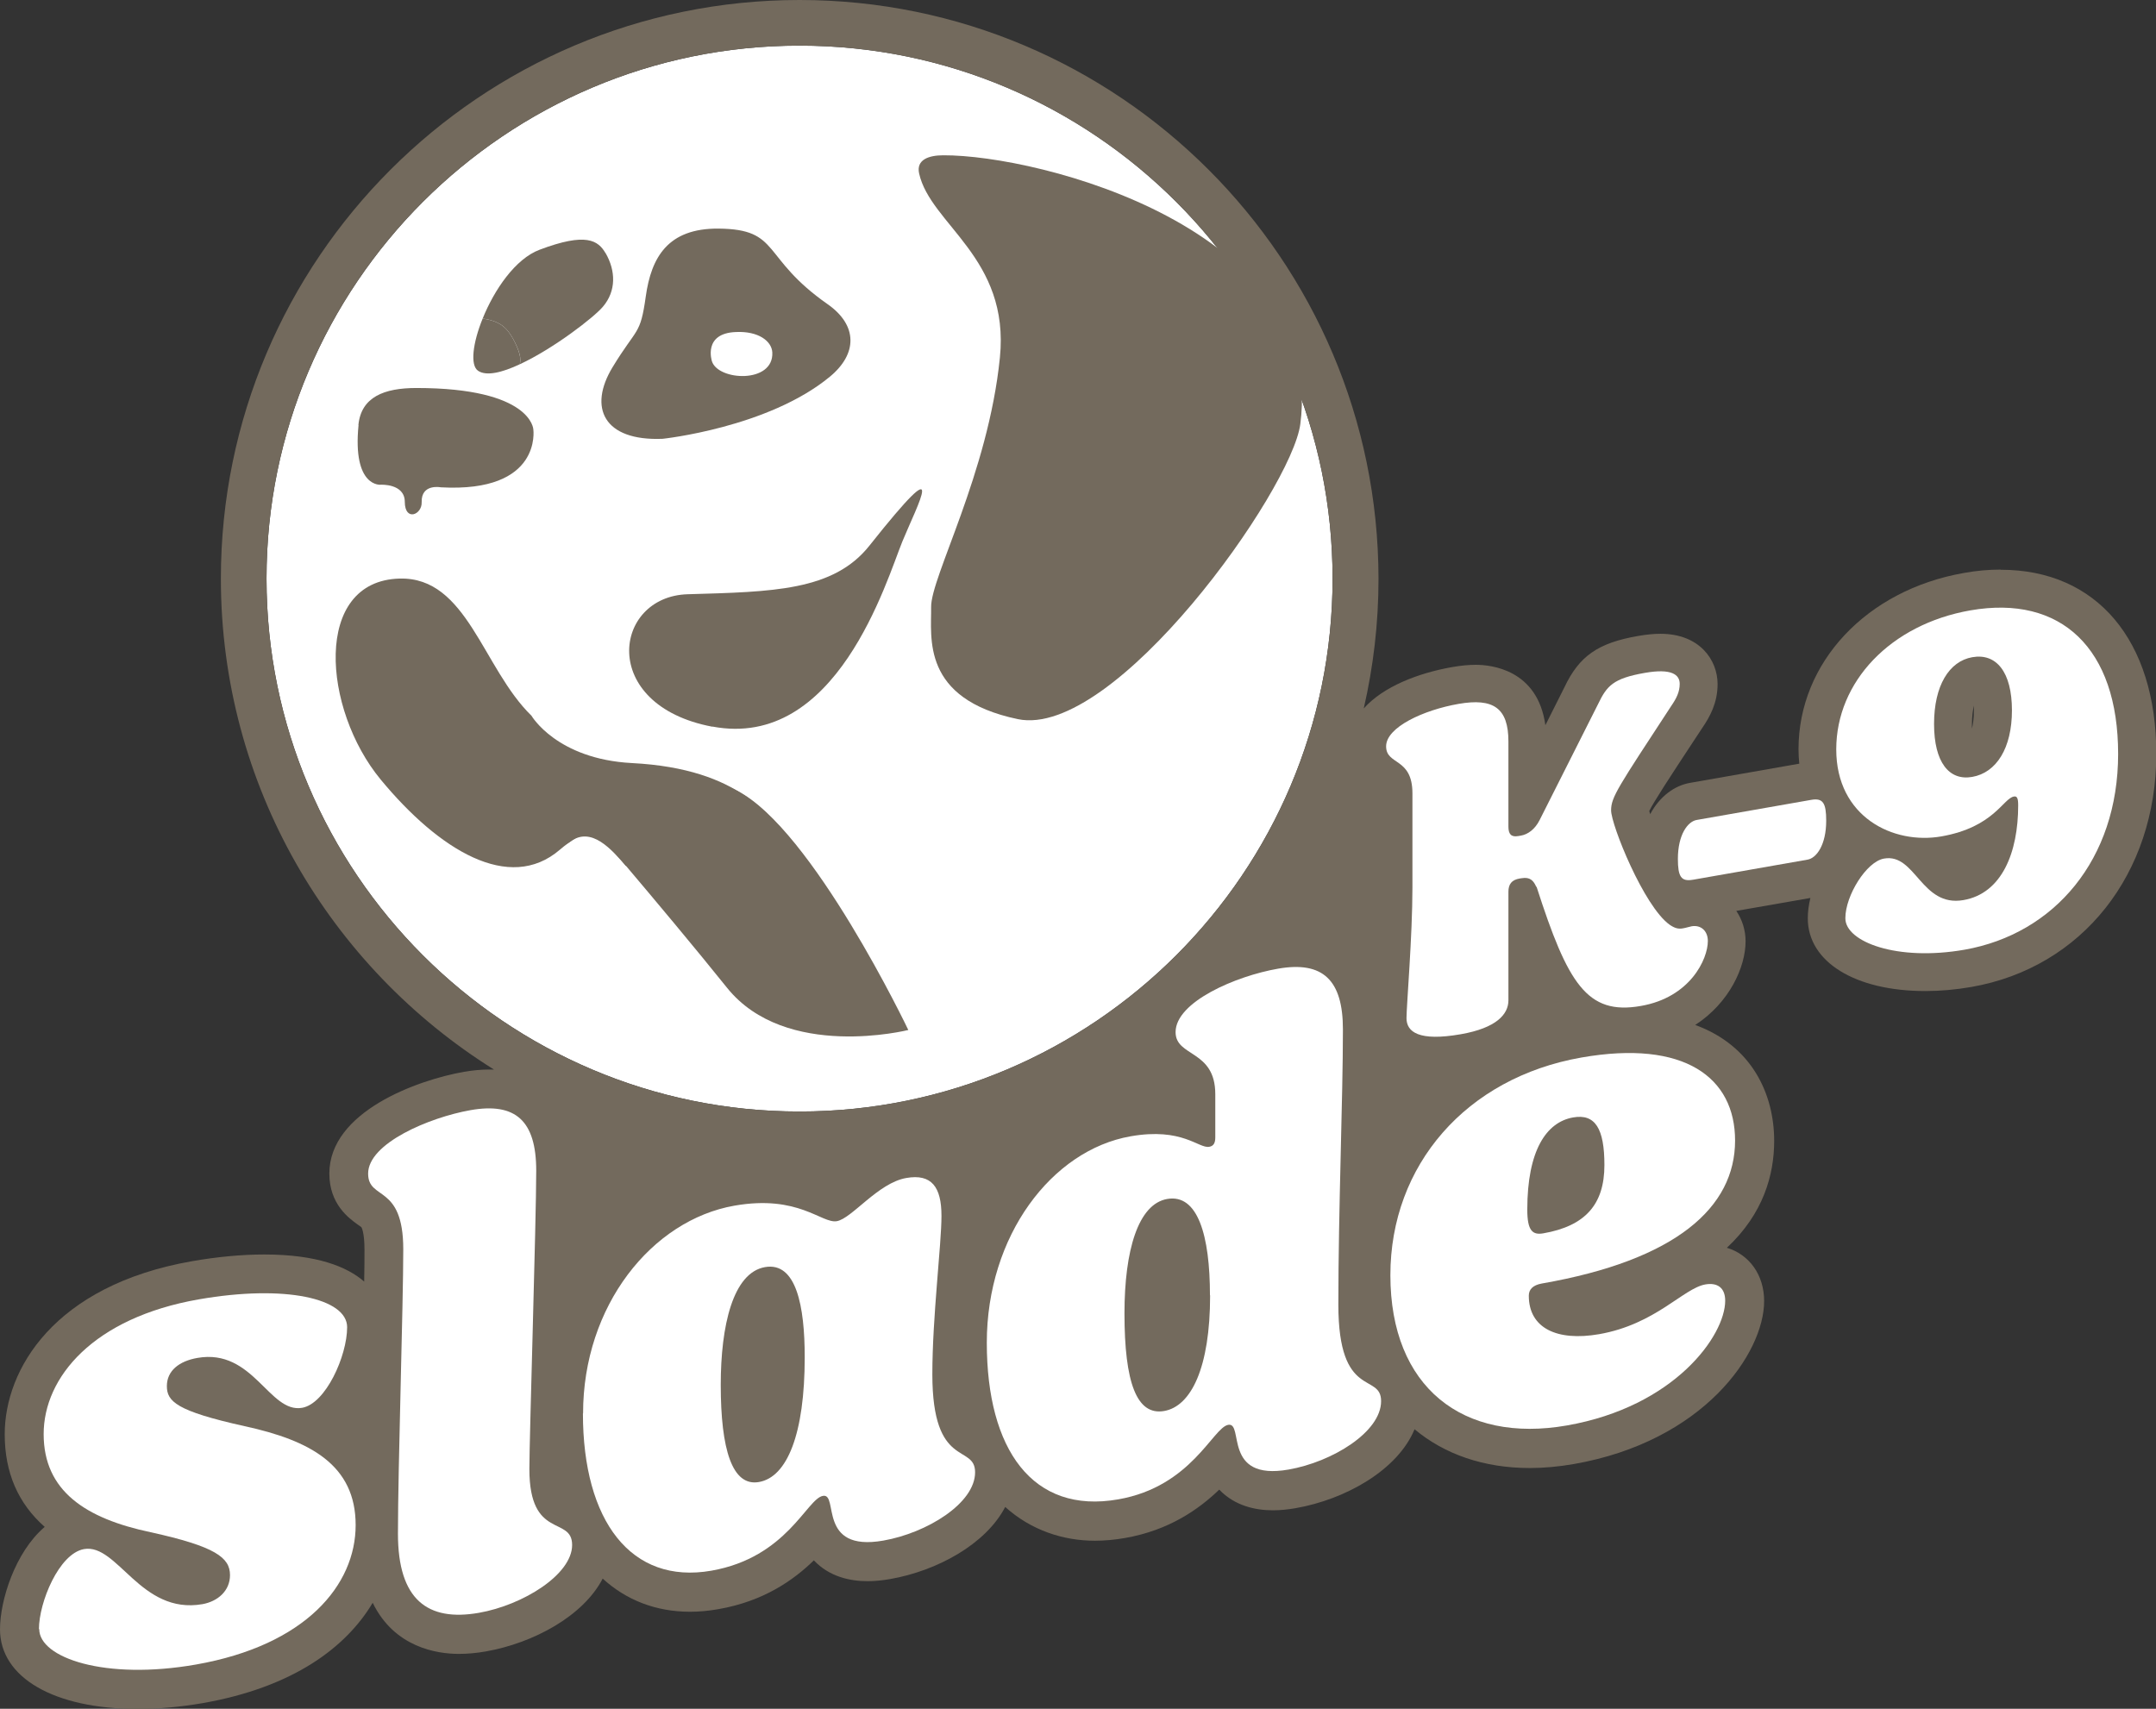 <?xml version="1.0" encoding="UTF-8"?> <svg xmlns="http://www.w3.org/2000/svg" id="Layer_2" viewBox="0 0 141.73 112.35"><rect x="0" y="0" width="141.73" height="112.35" fill="#333333" stroke="none"/><defs><style> .cls-1 { fill: #fff; } .cls-2 { fill: #736a5d; } </style></defs><g id="Header"><g><path class="cls-1" d="M52.56,73.08c-19.32,0-35.04-15.72-35.04-35.04S33.24,3,52.56,3s35.04,15.72,35.04,35.04-15.72,35.04-35.04,35.04Z"></path><path class="cls-2" d="M54.55,24.77c1.83-1.51,1.83-3.38-.13-4.76-4.43-3.09-3.07-4.94-7.18-4.98-3.34-.03-4.43,1.89-4.79,4.47s-.57,1.99-2.18,4.64-.6,4.87,3.29,4.71c0,0,6.93-.73,10.99-4.08Z"></path><path class="cls-2" d="M65.73,23.52c-.77,7.62-4.55,14.43-4.52,16.4s-.68,6.02,5.69,7.36,18.02-15.08,18.58-19.4c1.68-12.85-17.17-17.7-23.47-17.67-.94,0-1.79.28-1.59,1.19.74,3.36,5.98,5.54,5.31,12.12Z"></path><path class="cls-2" d="M46.83,47.78c-7.51-1.42-6.53-8.57-1.62-8.71,5.6-.16,9.58-.22,11.94-3.19,5.38-6.78,3.14-2.65,2.17-.28-1.05,2.58-4.32,13.72-12.49,12.17Z"></path><path class="cls-2" d="M23.56,27.95c.18-1.85,1.69-2.44,3.81-2.44,7.59,0,7.69,2.72,7.69,2.72,0,0,.6,4.18-6.08,3.81,0,0-1.3-.26-1.26.98.03.82-1.1,1.29-1.11-.02,0-1.22-1.58-1.13-1.58-1.13,0,0-1.87.2-1.46-3.93Z"></path><path class="cls-2" d="M38.66,54.01c1.9-.43,3.42-.25,4.82.09,1.4.34,1.3-3.98,4.96-2.12,4.97,2.52,11.27,15.74,11.27,15.74,0,0-8.06,2.03-11.92-2.78-2.16-2.69-4.76-5.79-6.63-8-1.48-1.74-2.5-2.93-2.5-2.93Z"></path><path class="cls-2" d="M41.15,56.94c-.94-1.08-2.27-2.64-3.67-1.6s-2.06-1.15-2.06-1.15l3.7-3,1.31,3.32,2.53,2.2-1.81.21Z"></path><path class="cls-2" d="M42.18,54.25s-2.57-.79-5.38,1.62c-3.33,2.86-7.94.02-11.77-4.61-3.83-4.63-4.48-13.07,1.24-13.22,4.44-.12,5.45,5.88,8.67,9.02,0,0,1.66,2.85,6.6,3.11,7.21.37,9.16,3.62,10.46,5.27,2.62,3.31-4.76,1.02-4.76,1.02,0,0-2.25-.6-5.06-2.21Z"></path><path class="cls-2" d="M131.51,37.45c-.77,0-1.58.07-2.4.22-6.41,1.12-10.88,5.89-10.88,11.59,0,.33.02.64.05.95l-7.17,1.26c-1,.17-1.99.86-2.63,2.06-.02-.07-.05-.15-.06-.21.29-.6,1.35-2.22,2.89-4.56l.6-.91c.49-.72,1-1.63,1-2.87,0-1.59-1.18-3.31-3.76-3.31-.44,0-.92.05-1.45.14-2.66.46-3.89,1.33-4.86,3.38l-1.25,2.49c-.51-3.67-3.58-3.97-4.58-3.97-.47,0-.98.05-1.55.15-2.22.39-4.53,1.28-5.81,2.72.63-2.74.97-5.59.97-8.52C90.6,17.07,73.54,0,52.56,0S14.52,17.07,14.52,38.04c0,13.6,7.18,25.55,17.95,32.28-.11,0-.22,0-.32,0-.51,0-1.07.05-1.65.15-3.06.54-8.85,2.62-8.85,6.69,0,2.03,1.31,2.95,1.86,3.35.09.06.22.15.25.18,0,0,.2.32.2,1.45,0,.55,0,1.28-.02,2.12-1.12-.97-3.08-1.78-6.57-1.78-1.47,0-3.07.15-4.74.44-9.09,1.59-12.32,7.13-12.32,11.38,0,2.52.88,4.55,2.63,6.09-1.96,1.67-2.94,4.85-2.94,6.73,0,3.18,3.55,5.24,9.06,5.24,1.36,0,2.79-.13,4.25-.38,5.95-1.04,9.44-3.66,11.19-6.6,1.43,2.94,4.23,3.36,5.66,3.36.56,0,1.15-.05,1.77-.16,3.13-.55,6.41-2.32,7.69-4.79,1.54,1.41,3.49,2.18,5.75,2.18.6,0,1.22-.06,1.85-.17,3-.52,4.97-1.93,6.28-3.21,1.02,1.08,2.38,1.37,3.54,1.37.46,0,.96-.05,1.48-.14,3.07-.54,6.28-2.28,7.56-4.74,1.72,1.55,3.84,2.22,5.89,2.22.64,0,1.31-.06,1.99-.18,2.92-.51,4.87-1.91,6.19-3.18,1.02,1.07,2.38,1.36,3.54,1.36.46,0,.96-.05,1.48-.14,3.27-.57,6.71-2.5,7.82-5.19,1.96,1.64,4.54,2.55,7.58,2.55.93,0,1.9-.09,2.88-.26,8.54-1.49,12.52-7.28,12.52-10.72,0-1.72-.98-3.06-2.45-3.5,2.41-2.25,3.11-4.81,3.11-7.03,0-3.05-1.44-6.25-5.19-7.62,2.26-1.47,3.31-3.82,3.31-5.5,0-.75-.23-1.44-.61-2l4.87-.85c-.11.46-.17.91-.17,1.34,0,2.86,3.11,4.78,7.73,4.78.98,0,2-.09,3.03-.27,7.27-1.27,12.15-7.43,12.15-15.32,0-7.47-3.92-12.11-10.22-12.11ZM52.56,73.08c-19.32,0-35.04-15.72-35.04-35.04S33.24,3,52.56,3s35.04,15.72,35.04,35.04-15.72,35.04-35.04,35.04ZM129.63,47.9c0-.09,0-.19,0-.29,0-.52.06-.92.13-1.22,0,.1,0,.21,0,.33,0,.5-.06.89-.13,1.19Z"></path><path class="cls-1" d="M46.8,23.75c.4,1.29,4.07,1.49,3.97-.58-.04-.74-.91-1.41-2.39-1.34-2.19.08-1.58,1.92-1.58,1.92Z"></path><g><path class="cls-2" d="M39.81,16.65c-.49-.84-1.27-1.39-4.34-.23-1.6.6-2.98,2.64-3.74,4.52,1.13.18,1.57.57,2,1.34.43.79.55,1.31.44,1.67,2.22-1.03,4.88-3.09,5.46-3.78.89-1.04.85-2.37.18-3.53Z"></path><path class="cls-2" d="M33.73,22.28c-.43-.77-.87-1.16-2-1.34-.65,1.6-.84,3.08-.3,3.44.55.37,1.59.11,2.74-.43.11-.36-.02-.89-.44-1.67Z"></path></g><path class="cls-1" d="M2.56,107.11c0-1.75,1.31-4.96,2.96-5.26,2.21-.39,3.72,4.33,7.79,3.62,1-.18,1.81-.87,1.81-1.91,0-1.15-.95-1.88-5.22-2.82-4.27-.9-7.03-2.71-7.03-6.45s3.27-7.65,10.2-8.86c5.68-.99,9.75-.06,9.75,1.83s-1.41,5.03-2.96,5.3c-2.16.38-3.21-3.92-6.88-3.28-1.21.21-2.01.85-2.01,1.85s.6,1.64,5.12,2.64c4.32.94,7.29,2.56,7.29,6.5s-3.27,7.9-10.5,9.17c-5.98,1.05-10.3-.44-10.3-2.33Z"></path><path class="cls-1" d="M26.16,100.84c0-4.34.35-15.07.35-18.7,0-4.34-2.31-3.18-2.31-4.98,0-1.99,4.02-3.69,6.73-4.17,2.96-.52,4.32.69,4.32,3.98s-.45,17.53-.45,19.62c0,4.69,2.81,3.05,2.81,4.99s-3.22,3.95-6.13,4.46c-3.37.59-5.32-.86-5.32-5.2Z"></path><path class="cls-1" d="M38.33,92.93c0-7.08,4.52-12.71,9.95-13.66,4.22-.74,5.73,1.19,6.73,1.02,1-.18,2.71-2.52,4.57-2.84,1.66-.29,2.31.59,2.31,2.49s-.6,6.64-.6,10.42c0,6.28,2.81,4.54,2.81,6.44,0,2.04-3.17,3.99-6.03,4.49-4.37.77-2.91-3.13-3.97-2.94-1.06.18-2.36,4.05-7.34,4.92-5.27.92-8.44-3.26-8.44-10.34ZM52.9,89.23c0-3.34-.55-6.28-2.61-5.92-2.11.37-2.91,3.85-2.91,7.74,0,4.24.75,6.7,2.51,6.39,1.86-.32,3.01-3.17,3.01-8.2Z"></path><path class="cls-1" d="M64.87,88.28c0-7.03,4.27-12.66,9.45-13.57,3.41-.6,4.47.81,5.17.69.3-.05.4-.27.4-.62v-2.84c0-2.94-2.61-2.43-2.61-4.08,0-1.99,3.97-3.69,6.73-4.17,2.96-.52,4.27.75,4.27,3.99,0,4.59-.3,11.82-.3,18.1s2.81,4.44,2.81,6.34c0,2.04-3.22,4-6.08,4.5-4.37.77-2.91-3.13-3.97-2.94-1.01.18-2.41,4.06-7.23,4.9-5.63.99-8.64-3.27-8.64-10.3ZM79.54,85.17c0-3.94-.8-6.69-2.81-6.34-1.91.33-2.81,3.38-2.81,7.52,0,4.54.8,6.74,2.61,6.42,1.76-.31,3.02-2.82,3.02-7.61Z"></path><path class="cls-1" d="M91.4,83.84c0-7.23,4.98-12.98,12.56-14.31,6.78-1.19,10.1,1.32,10.1,5.46,0,4.39-3.87,7.86-12.71,9.4-.6.11-.85.4-.85.8,0,2.14,1.86,3.01,4.62,2.53,3.72-.65,5.53-3.01,6.98-3.27.8-.14,1.31.22,1.31,1.07,0,2.29-3.32,6.96-10.4,8.2-6.83,1.2-11.61-2.5-11.61-9.88ZM105.47,76.6c0-2.39-.6-3.39-2.06-3.13-1.76.31-3.01,2.17-3.01,6.06,0,1.4.35,1.68,1.05,1.56,2.76-.48,4.02-1.9,4.02-4.49Z"></path><path class="cls-1" d="M100.99,58.31c-.18-.42-.42-.66-.95-.57l-.14.02c-.53.09-.74.38-.74.87v7.14c0,.91-.78,1.82-3.14,2.23-2.75.48-3.56-.15-3.56-1.06,0-.81.39-5.39.39-8.58v-6.2c0-2.38-1.73-1.83-1.73-3.09s2.47-2.39,4.76-2.79c2.29-.4,3.28.27,3.28,2.47v5.6c0,.49.18.7.64.62l.18-.03c.46-.08.92-.41,1.23-1.02l3.85-7.64c.57-1.19.99-1.68,3.07-2.04,1.76-.31,2.29.12,2.29.72,0,.53-.21.95-.56,1.46-3.49,5.34-3.95,5.98-3.95,6.86,0,.95,2.15,6.31,3.85,7.52.32.22.56.29.85.24.25-.04.39-.1.6-.14.6-.1,1.06.3,1.06.97,0,1.19-1.16,3.71-4.41,4.27-3.53.62-4.8-1.47-6.85-7.84Z"></path><path class="cls-1" d="M111.29,57.84c-.78.14-.99-.21-.99-1.37,0-1.58.64-2.46,1.24-2.56l7.52-1.32c.78-.14.99.21.99,1.37,0,1.58-.63,2.46-1.23,2.56l-7.52,1.32Z"></path><path class="cls-1" d="M121.31,60.36c0-1.47,1.38-3.71,2.54-3.91,2.08-.37,2.44,3.21,5.22,2.73,2.54-.44,3.6-3.15,3.6-6.23,0-.46-.07-.62-.28-.58-.71.12-1.31,2.01-4.76,2.62-3.18.56-6.92-1.28-6.92-5.72s3.56-8.22,8.82-9.14c5.96-1.04,9.71,2.5,9.71,9.44s-4.2,11.83-10.09,12.87c-4.45.78-7.84-.52-7.84-2.06ZM132.26,46.71c0-2.52-1.02-3.78-2.61-3.5-1.52.27-2.51,1.87-2.51,4.39s.99,3.75,2.51,3.48c1.59-.28,2.61-1.89,2.61-4.38Z"></path></g></g></svg> 